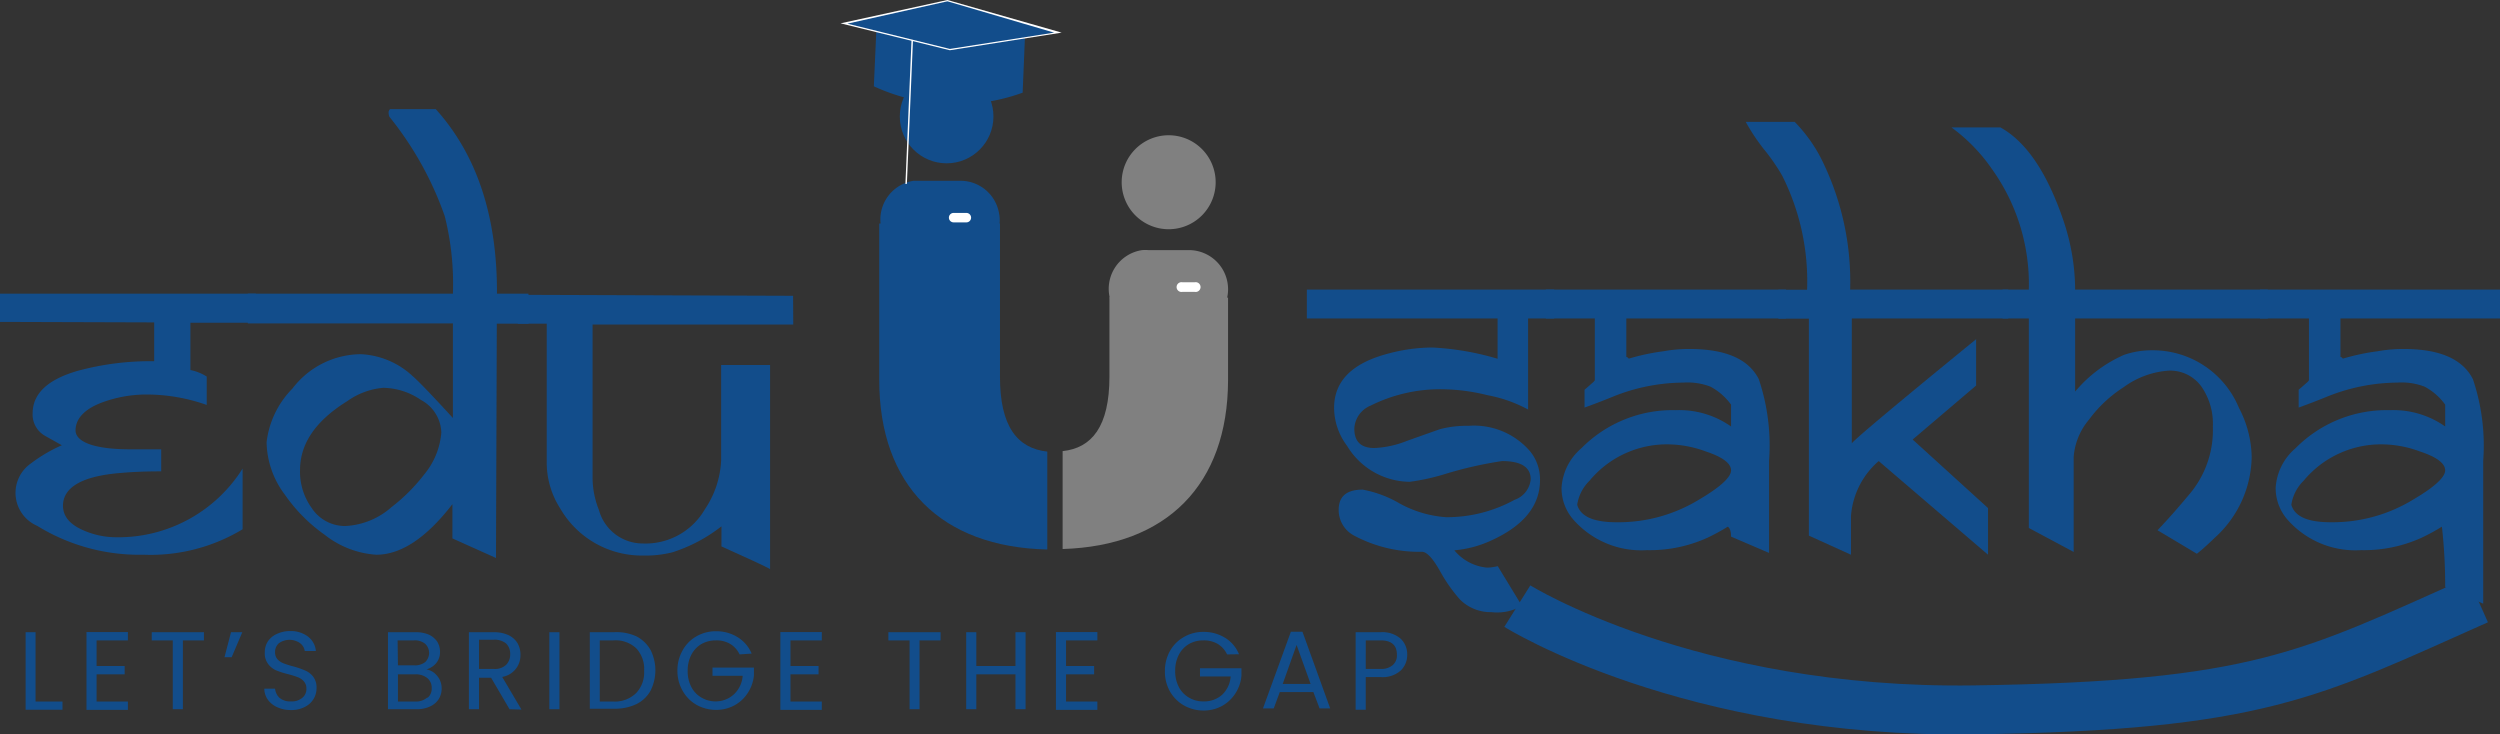 <svg xmlns="http://www.w3.org/2000/svg" viewBox="0 0 153.23 45.01"><rect x="0" y="0" width="153.23" height="45.01" fill="#333333" stroke="none"/><defs><style>.cls-1{fill:#124d8b;}.cls-2{fill:gray;}.cls-3{fill:#fff;}.cls-4{fill:none;stroke:#124d8b;stroke-miterlimit:10;stroke-width:3px;}</style></defs><g id="Layer_2" data-name="Layer 2"><g id="Banner"><path class="cls-1" d="M15.67,19.78h-4v2.9a2.93,2.93,0,0,1,1,.4v1.74A11.09,11.09,0,0,0,9,24.18a7.87,7.87,0,0,0-2.64.45c-1.14.4-1.71,1-1.73,1.72S5.72,27.54,8,27.54l1,0,.88,0v1.35c-1.34,0-2.17.07-2.5.1-2.34.19-3.51.87-3.52,2,0,.64.4,1.14,1.22,1.5a5,5,0,0,0,2.05.44,9,9,0,0,0,7.74-4.21v3.72A10.92,10.92,0,0,1,8.8,34a11.93,11.93,0,0,1-6.52-1.77,2.2,2.2,0,0,1-.38-3.83,9.36,9.36,0,0,1,1.89-1.11l-1-.56A1.5,1.5,0,0,1,2,25.34c0-1.22.93-2.08,2.76-2.61a17,17,0,0,1,4.69-.59V19.76L0,19.73V18L15.68,18Z"/><path class="cls-1" d="M32.4,19.84H30.45L30.4,34.2,27.73,33v-2.1Q25.34,34,23.06,34a5.71,5.71,0,0,1-3.17-1.23,9.91,9.91,0,0,1-2.43-2.45,5.49,5.49,0,0,1-1.12-3.21,5.6,5.6,0,0,1,1.58-3.29,5.31,5.31,0,0,1,4.22-2.11,5,5,0,0,1,3.16,1.35c.32.27,1.14,1.12,2.46,2.56v-5.8l-12.57,0V18l12.57,0a17.06,17.06,0,0,0-.5-4.75,20.45,20.45,0,0,0-3.39-6.09s-.05-.1-.05-.23a.27.27,0,0,1,.09-.24h2.8q3.78,4.2,3.75,11.31h1.93Zm-5.35,6.68a2.34,2.34,0,0,0-1.24-2,4.2,4.2,0,0,0-2.32-.75,4.45,4.45,0,0,0-2.21.82c-1.92,1.19-2.89,2.59-2.89,4.22a3.8,3.8,0,0,0,.71,2.32,2.44,2.44,0,0,0,2.07,1.11A4.61,4.61,0,0,0,24,31.08a10.94,10.94,0,0,0,2-2A4.6,4.6,0,0,0,27.05,26.52Z"/><path class="cls-1" d="M48.62,19.89l-12.3,0,0,9.43a5.36,5.36,0,0,0,.39,1.94,2.78,2.78,0,0,0,2.67,2.05,4.2,4.2,0,0,0,3.82-2.09,5.81,5.81,0,0,0,1-3l0-5.85h3l0,12.51c-.24-.13-.67-.34-1.31-.63l-1.67-.76V32.26a9.62,9.62,0,0,1-3,1.59,6.67,6.67,0,0,1-1.78.2,5.78,5.78,0,0,1-5.1-2.88,5.21,5.21,0,0,1-.83-2.86l0-8.47H31.74V18.07l16.87.06Z"/><path class="cls-1" d="M95.26,19.52h-1.6V25.1a8.49,8.49,0,0,0-2.5-.88,11.79,11.79,0,0,0-2.65-.36,9.54,9.54,0,0,0-4.5,1,1.6,1.6,0,0,0-1,1.42c0,.79.41,1.18,1.23,1.18a6.07,6.07,0,0,0,2-.44l2-.71A6.34,6.34,0,0,1,90,26.1a4.53,4.53,0,0,1,3.79,1.57,2.72,2.72,0,0,1,.6,1.76c0,1.56-1,2.78-2.93,3.67a6.79,6.79,0,0,1-2.32.63,2.94,2.94,0,0,0,2,1.06,2.74,2.74,0,0,0,.66-.09l1.48,2.43a3,3,0,0,1-1.86.39,2.65,2.65,0,0,1-1.94-.78A9.61,9.61,0,0,1,88.26,35c-.44-.78-.8-1.17-1.1-1.18a8.49,8.49,0,0,1-4.18-1,1.77,1.77,0,0,1-.93-1.57c0-.83.49-1.24,1.47-1.24a7,7,0,0,1,2.27.85,6.9,6.9,0,0,0,2.84.84,8.61,8.61,0,0,0,4.19-1.06,1.48,1.48,0,0,0,1-1.26c0-.74-.58-1.12-1.76-1.12a24.15,24.15,0,0,0-3.51.8,13.31,13.31,0,0,1-2.14.47,4.53,4.53,0,0,1-3.85-2.21A3.89,3.89,0,0,1,81.77,25c0-1.66,1.12-2.77,3.4-3.35a10.45,10.45,0,0,1,2.62-.35,16.77,16.77,0,0,1,4,.69V19.52H80.1V17.75H95.26Z"/><path class="cls-1" d="M109.46,19.52H99.68v2.36a.14.14,0,0,1,.11.06.17.17,0,0,0,.11.06c-.08,0-.13,0-.13,0a13.53,13.53,0,0,1,2.18-.47,8.8,8.8,0,0,1,1.6-.14c2.21,0,3.62.61,4.25,1.85a12.74,12.74,0,0,1,.63,5v5.65l-2.33-1c0-.32-.07-.52-.2-.61a12.56,12.56,0,0,1-1.27.69,8.56,8.56,0,0,1-3.69.75,5.54,5.54,0,0,1-4.46-1.82,2.93,2.93,0,0,1-.77-2,3.45,3.45,0,0,1,1.21-2.42,7.86,7.86,0,0,1,5.8-2.34,5.51,5.51,0,0,1,3.38,1V24.8a3.71,3.71,0,0,0-1.26-1.1,3.92,3.92,0,0,0-1.67-.25,11.69,11.69,0,0,0-4.33.87c-.59.24-1.16.46-1.72.66V23.89l.56-.49.07-.09V19.52h-3V17.75h14.72Zm-3.36,9.31c0-.43-.52-.82-1.55-1.16a6.83,6.83,0,0,0-2.13-.43,6.16,6.16,0,0,0-5,2.23,2.6,2.6,0,0,0-.75,1.47c.21.72,1,1.07,2.42,1.07a9.48,9.48,0,0,0,5-1.36C105.44,29.86,106.1,29.25,106.1,28.83Z"/><path class="cls-1" d="M139,19.52H127.19V24a8.18,8.18,0,0,1,3-2.25,5.17,5.17,0,0,1,1.72-.28A5.71,5.71,0,0,1,137.23,25a6.7,6.7,0,0,1,.78,3,6.8,6.8,0,0,1-2.24,4.94c-.5.48-.88.82-1.12,1l-2.41-1.44c.61-.64,1.3-1.42,2.07-2.35a6.07,6.07,0,0,0,1.32-4A4,4,0,0,0,135,23.8a2.35,2.35,0,0,0-2.12-1.08,5.26,5.26,0,0,0-2.7,1,8,8,0,0,0-2.14,2A4,4,0,0,0,127.1,28v5.83l-2.75-1.47V19.52h-1.61V17.75h1.61a12.11,12.11,0,0,0-2.24-7.36,10.64,10.64,0,0,0-2.5-2.58l3,0Q125,9.13,126.5,13.6a13.41,13.41,0,0,1,.69,4.15H139Z"/><path class="cls-1" d="M153.23,19.52h-9.78v2.36a.14.14,0,0,1,.11.06.17.17,0,0,0,.11.06c-.08,0-.13,0-.13,0a13.53,13.53,0,0,1,2.18-.47,8.8,8.8,0,0,1,1.6-.14c2.21,0,3.62.61,4.25,1.85a12.74,12.74,0,0,1,.63,5V37l-2.33-1a32.5,32.5,0,0,0-.2-3.72,12.56,12.56,0,0,1-1.27.69,8.56,8.56,0,0,1-3.69.75,5.54,5.54,0,0,1-4.46-1.82,2.93,2.93,0,0,1-.77-2,3.45,3.45,0,0,1,1.21-2.42,7.86,7.86,0,0,1,5.8-2.34,5.51,5.51,0,0,1,3.38,1V24.8a3.71,3.71,0,0,0-1.26-1.1,3.92,3.92,0,0,0-1.67-.25,11.69,11.69,0,0,0-4.33.87c-.59.24-1.16.46-1.72.66V23.89l.56-.49.07-.09V19.52h-3V17.75h14.72Zm-3.36,9.31c0-.43-.52-.82-1.55-1.16a6.83,6.83,0,0,0-2.13-.43,6.16,6.16,0,0,0-5,2.23,2.6,2.6,0,0,0-.75,1.47c.21.72,1,1.07,2.42,1.07a9.48,9.48,0,0,0,5-1.36C149.21,29.86,149.87,29.25,149.87,28.83Z"/><path class="cls-2" d="M71.63,18.31H70c-.71,0-1.22,1.19-1.48.54-.14-.36-.28.06-.41-.3A2.4,2.4,0,0,1,70,15.33a2.55,2.55,0,0,1,.39,0h2.44a2.4,2.4,0,0,1,2.27,3.29c-.14.34-.27-.08-.41.27-.24.62-.78-.56-1.45-.56Z"/><path class="cls-2" d="M74.51,11.17a2.88,2.88,0,1,1-2.87-2.88A2.88,2.88,0,0,1,74.51,11.17Z"/><path class="cls-3" d="M72.85,17.89h-.38a.3.3,0,1,1,0-.59h.76a.3.3,0,1,1,0,.59Z"/><path class="cls-1" d="M57.61,16.37H56a1.49,1.49,0,0,1-1.47-1c-.14-.36-.29-.72-.42-1.08A2.4,2.4,0,0,1,56,11.08l.38,0h2.44A2.4,2.4,0,0,1,61.22,13a2.22,2.22,0,0,1-.12,1.37c-.13.35-.26.7-.4,1a1.5,1.5,0,0,1-1.45,1Z"/><path class="cls-3" d="M58.83,13.63h-.38a.29.29,0,1,1,0-.58c.26,0,.51,0,.77,0a.29.29,0,0,1,.3.29.29.29,0,0,1-.31.29Z"/><circle class="cls-1" cx="58.02" cy="7.14" r="2.87"/><path class="cls-1" d="M62.68,5.68l.14-3.39-9.11-.38-.15,3.38A12,12,0,0,0,62.68,5.68Z"/><polygon class="cls-1" points="51.73 1.44 58.22 3.04 64.82 1.98 58.07 0.04 51.73 1.44"/><path class="cls-3" d="M58.22,3.08h0L51.52,1.43,58.07,0l7,2ZM51.94,1.45,58.22,3l6.39-1L58.07.08Z"/><rect class="cls-3" x="51.2" y="6.93" width="9.05" height="0.09" transform="translate(46.39 62.36) rotate(-87.57)"/><path class="cls-1" d="M55.29,11.52a.25.25,0,0,0,.23.25.25.25,0,1,0-.23-.25Z"/><rect class="cls-1" x="54.87" y="12.61" width="1.72" height="0.09" transform="translate(40.72 67.8) rotate(-87.57)"/><rect class="cls-1" x="54.76" y="12.58" width="1.45" height="0.09" transform="translate(40.52 67.53) rotate(-87.57)"/><rect class="cls-1" x="54.55" y="12.43" width="1.4" height="0.09" transform="translate(40.44 67.14) rotate(-87.57)"/><path class="cls-1" d="M61.29,23.06l0-9.36-7.4,0,0,9.58c0,6.47,3.78,10.25,10.3,10.4v-6C62.38,27.48,61.28,26.17,61.29,23.06Z"/><path class="cls-2" d="M68,18.22l0,4.86c0,3.08-1.09,4.38-2.87,4.57v6c6.38-.19,10.12-3.94,10.14-10.33l0-5.08Z"/><path class="cls-1" d="M2.18,43H3.83v.5H1.57V38.75h.61Z"/><path class="cls-1" d="M5.92,39.25v1.57H7.64v.51H5.92V43H7.84v.51H5.3V38.74H7.84v.51Z"/><path class="cls-1" d="M12.5,38.75v.5H11.21v4.22h-.62V39.25H9.3v-.5Z"/><path class="cls-1" d="M14.16,38.75h.69l-.65,1.53h-.44Z"/><path class="cls-1" d="M17,43.35a1.42,1.42,0,0,1-.58-.46,1.17,1.17,0,0,1-.22-.68h.66a.88.88,0,0,0,.27.56,1,1,0,0,0,.7.22,1,1,0,0,0,.7-.22.69.69,0,0,0,.25-.56.63.63,0,0,0-.15-.44.89.89,0,0,0-.37-.26c-.15-.06-.35-.12-.6-.19a4.77,4.77,0,0,1-.75-.24,1.2,1.2,0,0,1-.48-.39,1.06,1.06,0,0,1-.2-.7,1.2,1.2,0,0,1,.19-.68,1.28,1.28,0,0,1,.56-.46,1.86,1.86,0,0,1,.81-.17,1.73,1.73,0,0,1,1.09.34,1.24,1.24,0,0,1,.48.88h-.68a.73.73,0,0,0-.29-.48,1.12,1.12,0,0,0-1.29,0,.7.7,0,0,0-.24.56.64.64,0,0,0,.14.42,1,1,0,0,0,.36.25,4.85,4.85,0,0,0,.6.19,5.29,5.29,0,0,1,.75.26,1.21,1.21,0,0,1,.49.38,1.11,1.11,0,0,1,.2.71,1.25,1.25,0,0,1-.18.65,1.29,1.29,0,0,1-.54.49,1.75,1.75,0,0,1-.85.19A2,2,0,0,1,17,43.35Z"/><path class="cls-1" d="M26.61,41.24a1.37,1.37,0,0,1,.34.42,1.25,1.25,0,0,1,.12.54,1.22,1.22,0,0,1-.18.65,1.24,1.24,0,0,1-.53.45,1.9,1.9,0,0,1-.82.17H23.78V38.75h1.69a2,2,0,0,1,.82.15,1.28,1.28,0,0,1,.51.43,1.19,1.19,0,0,1,.17.61,1.07,1.07,0,0,1-.23.7,1.26,1.26,0,0,1-.6.39A1.05,1.05,0,0,1,26.61,41.24Zm-2.22-.46h1a1,1,0,0,0,.67-.2.77.77,0,0,0,0-1.12,1,1,0,0,0-.69-.21h-1Zm1.81,2a.74.74,0,0,0,.26-.6.77.77,0,0,0-.27-.62,1.12,1.12,0,0,0-.73-.23H24.39V43h1.09A1.05,1.05,0,0,0,26.2,42.74Z"/><path class="cls-1" d="M31.23,43.47,30.1,41.54h-.74v1.93h-.62V38.75h1.52a2.08,2.08,0,0,1,.91.18,1.32,1.32,0,0,1,.55.49,1.41,1.41,0,0,1,.18.71,1.34,1.34,0,0,1-1.12,1.36l1.18,2ZM29.36,41h.9a1,1,0,0,0,.76-.25.9.9,0,0,0,.25-.66.87.87,0,0,0-.25-.65,1.11,1.11,0,0,0-.76-.23h-.9Z"/><path class="cls-1" d="M34.29,38.75v4.72h-.62V38.75Z"/><path class="cls-1" d="M39,39a2.11,2.11,0,0,1,.87.83,2.78,2.78,0,0,1,0,2.51,2,2,0,0,1-.87.82,3.08,3.08,0,0,1-1.34.28H36.15V38.75h1.47A2.94,2.94,0,0,1,39,39ZM39,42.47a1.83,1.83,0,0,0,.48-1.35A1.86,1.86,0,0,0,39,39.74a1.84,1.84,0,0,0-1.39-.49h-.85V43h.85A1.87,1.87,0,0,0,39,42.47Z"/><path class="cls-1" d="M45.33,40.11a1.48,1.48,0,0,0-.57-.64,1.66,1.66,0,0,0-.87-.22,1.78,1.78,0,0,0-.89.22,1.62,1.62,0,0,0-.62.65,2.08,2.08,0,0,0-.23,1,2.06,2.06,0,0,0,.23,1,1.59,1.59,0,0,0,.62.64,1.69,1.69,0,0,0,.89.23A1.64,1.64,0,0,0,45,42.54a1.71,1.71,0,0,0,.52-1.12H43.67v-.5h2.54v.47a2.36,2.36,0,0,1-.37,1.07,2.25,2.25,0,0,1-.82.77,2.34,2.34,0,0,1-1.13.28,2.46,2.46,0,0,1-1.2-.31,2.26,2.26,0,0,1-.85-.86,2.44,2.44,0,0,1-.32-1.24,2.46,2.46,0,0,1,.32-1.24,2.2,2.2,0,0,1,.85-.86,2.36,2.36,0,0,1,1.2-.31,2.46,2.46,0,0,1,1.33.37,2.16,2.16,0,0,1,.85,1Z"/><path class="cls-1" d="M48.45,39.25v1.57h1.72v.51H48.45V43h1.92v.51H47.83V38.74h2.54v.51Z"/><path class="cls-1" d="M57.65,38.75v.5H56.36v4.22h-.61V39.25h-1.3v-.5Z"/><path class="cls-1" d="M62.86,38.75v4.72h-.62V41.33h-2.4v2.14h-.62V38.75h.62v2.07h2.4V38.75Z"/><path class="cls-1" d="M65.34,39.25v1.57h1.72v.51H65.34V43h1.92v.51H64.72V38.74h2.54v.51Z"/><path class="cls-1" d="M75.21,40.11a1.48,1.48,0,0,0-.57-.64,1.66,1.66,0,0,0-.87-.22,1.75,1.75,0,0,0-.89.22,1.62,1.62,0,0,0-.62.65,2.08,2.08,0,0,0-.23,1,2.06,2.06,0,0,0,.23,1,1.59,1.59,0,0,0,.62.64,1.67,1.67,0,0,0,.89.23,1.64,1.64,0,0,0,1.14-.41,1.71,1.71,0,0,0,.52-1.12H73.55v-.5h2.54v.47a2.36,2.36,0,0,1-.37,1.07,2.33,2.33,0,0,1-.82.77,2.36,2.36,0,0,1-1.13.28,2.44,2.44,0,0,1-1.2-.31,2.29,2.29,0,0,1-.86-.86,2.43,2.43,0,0,1-.31-1.24,2.46,2.46,0,0,1,.31-1.24,2.22,2.22,0,0,1,.86-.86,2.33,2.33,0,0,1,1.2-.31,2.46,2.46,0,0,1,1.33.37,2.09,2.09,0,0,1,.84,1Z"/><path class="cls-1" d="M80.5,42.42H78.44l-.37,1h-.66l1.71-4.7h.71l1.7,4.7h-.65Zm-.17-.5-.86-2.39-.85,2.39Z"/><path class="cls-1" d="M85.84,41.11a1.67,1.67,0,0,1-1.22.39h-.91v2h-.62V38.75h1.53a1.71,1.71,0,0,1,1.21.38,1.3,1.3,0,0,1,.42,1A1.31,1.31,0,0,1,85.84,41.11Zm-.47-.35a.79.79,0,0,0,.25-.63c0-.59-.34-.88-1-.88h-.91V41h.91A1.07,1.07,0,0,0,85.37,40.76Z"/><path class="cls-4" d="M93,37.15s10.55,6.61,28,6.36,20.59-2.16,30.88-6.74"/><path class="cls-1" d="M123.09,19.52V17.75H113.4a16.83,16.83,0,0,0-1.58-7.62A9.25,9.25,0,0,0,110,7.47h-3a12.12,12.12,0,0,0,1.1,1.66,12.1,12.1,0,0,1,1.13,1.63,14.38,14.38,0,0,1,1.53,7H109v1.77h1.87V32.83L113.45,34V31.63a4.93,4.93,0,0,1,1.7-3.37l0,0L121.85,34l0-2.86-4.62-4.2,3.89-3.31,0-2.84s-7.53,6.13-7.62,6.39V19.52Z"/></g></g></svg>